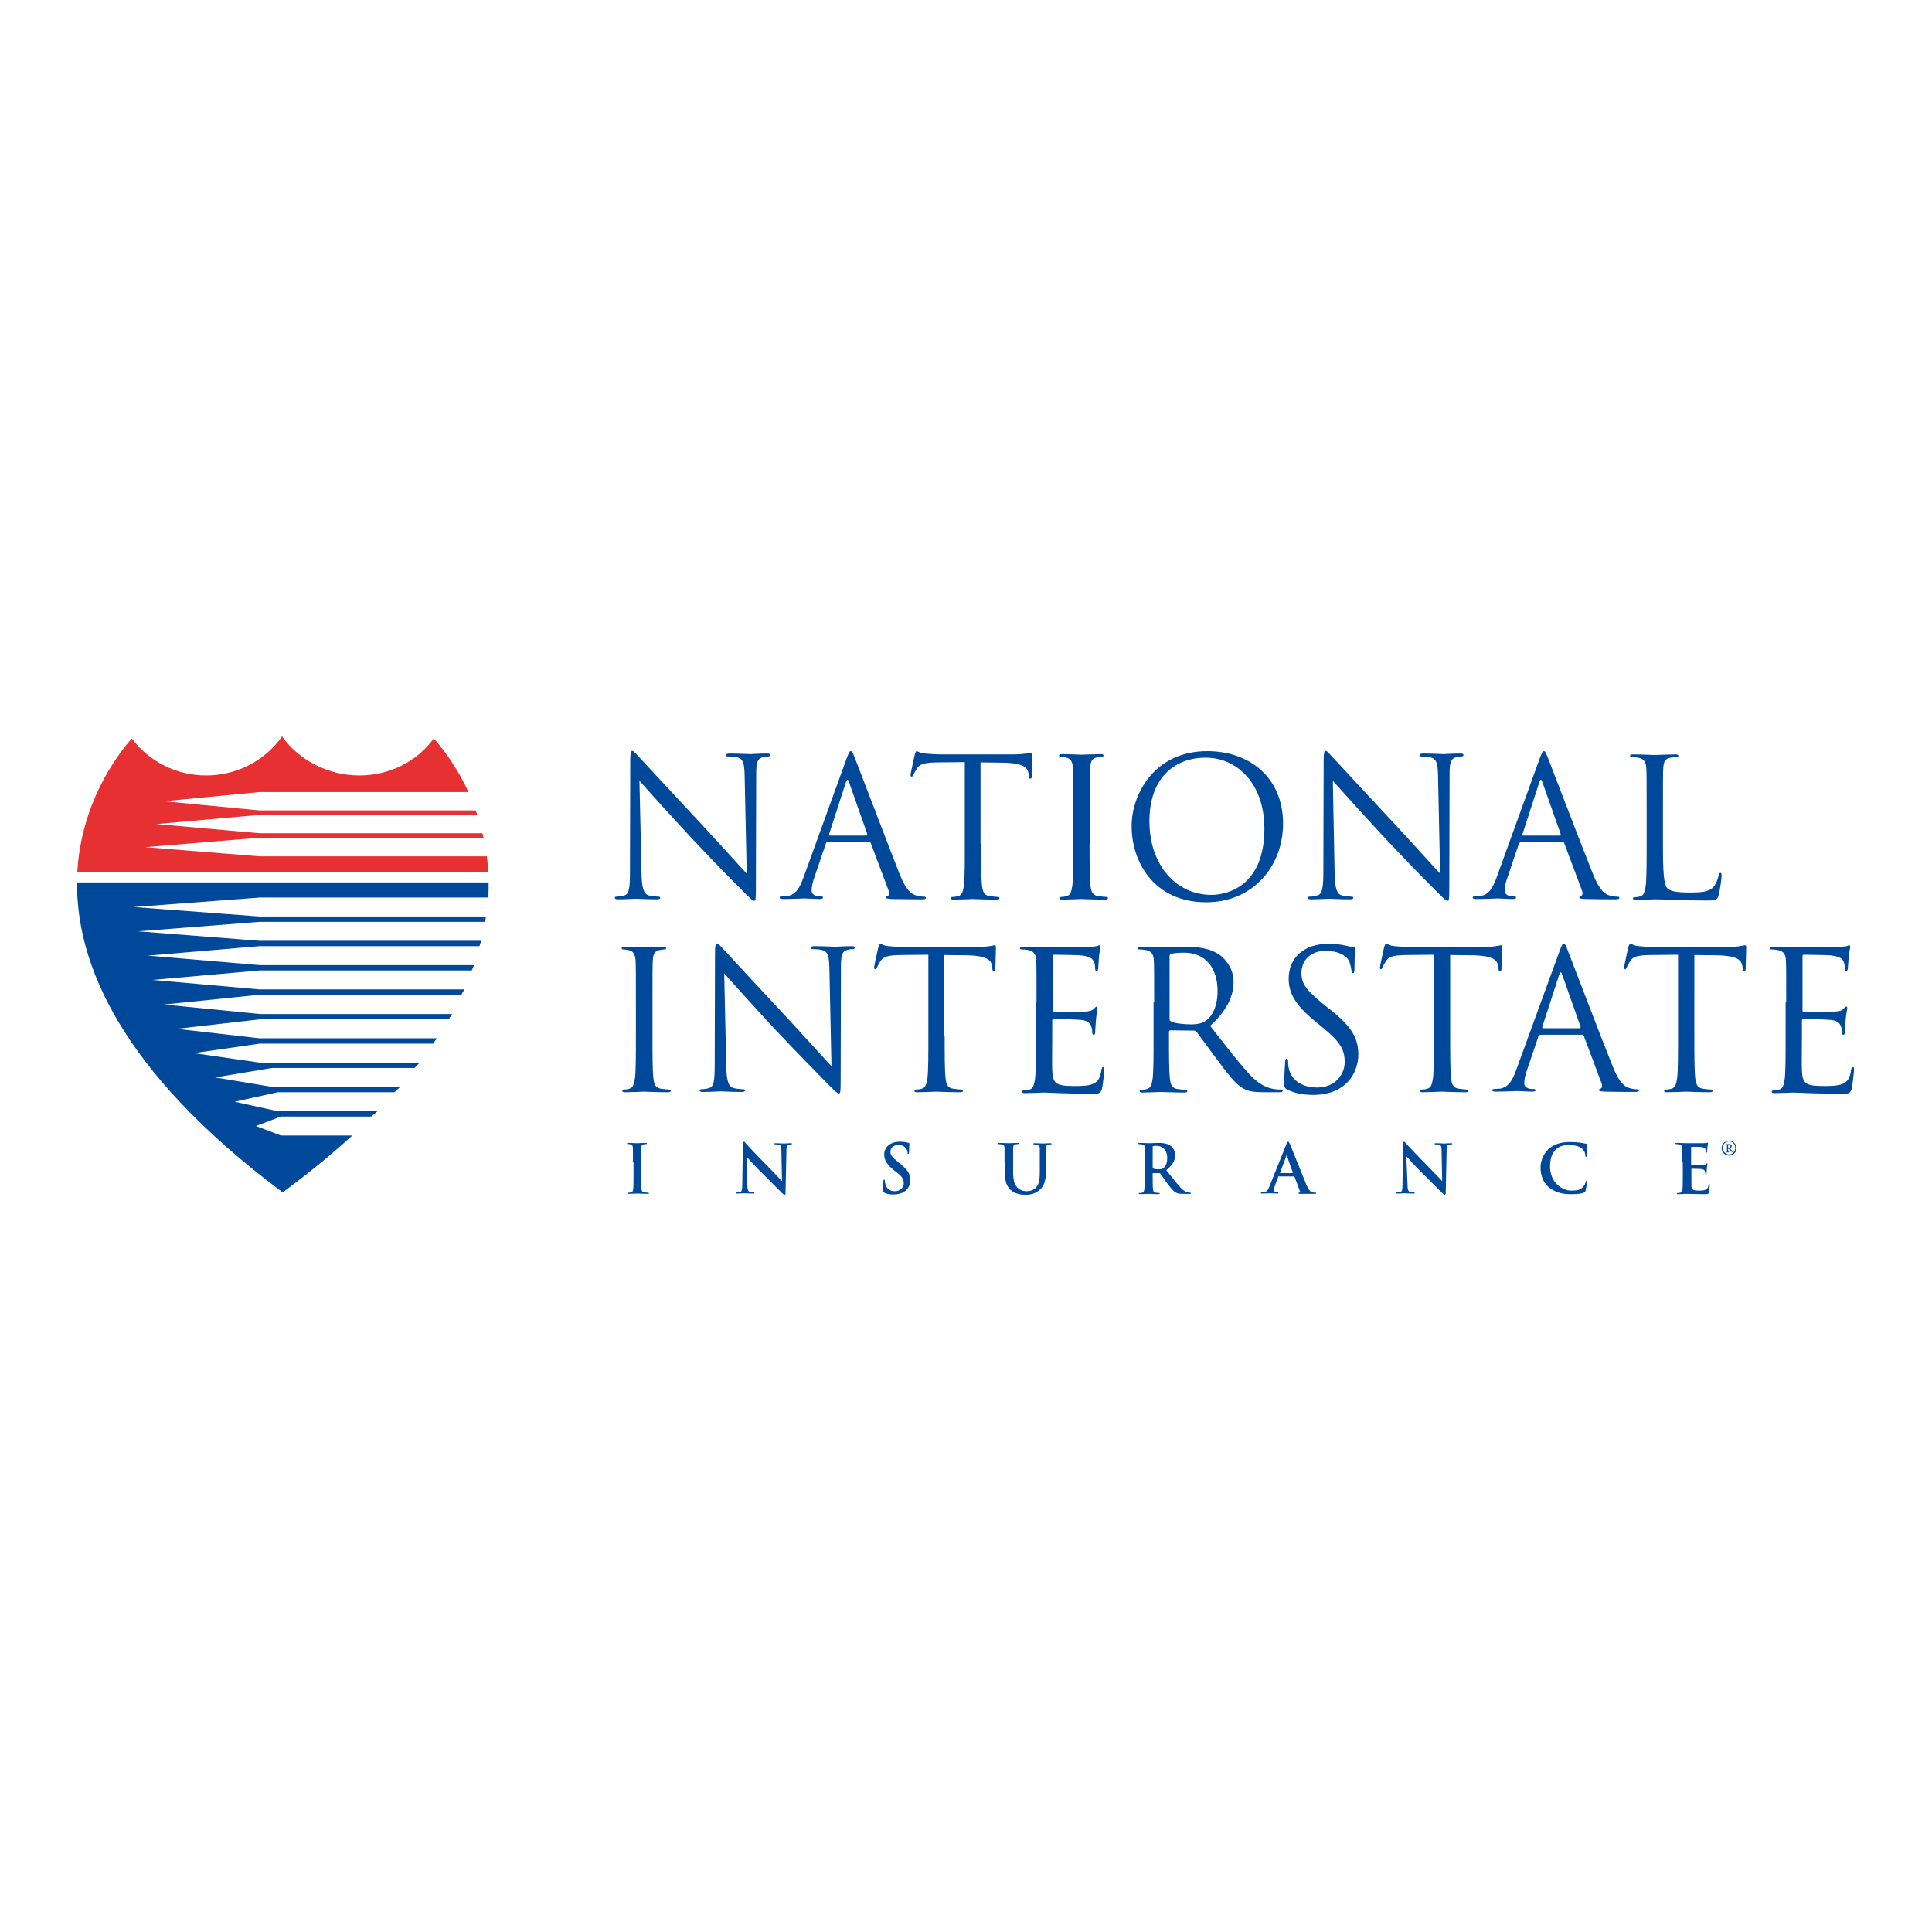 <?xml version="1.0" encoding="utf-8"?>
<!-- Generator: Adobe Illustrator 19.2.1, SVG Export Plug-In . SVG Version: 6.00 Build 0)  -->
<svg version="1.1" id="layer" xmlns="http://www.w3.org/2000/svg" xmlns:xlink="http://www.w3.org/1999/xlink" x="0px" y="0px"
	 viewBox="0 0 652 652" style="enable-background:new 0 0 652 652;" xml:space="preserve">
<style type="text/css">
	.st0{fill:#E73031;}
	.st1{fill:#004899;}
</style>
<g>
	<path class="st0" d="M95.2,248.5c5.5,7.9,15.4,13.2,26.1,13.2c10.4,0,19.6-4.9,25.1-12.5c2.9,3.3,7.7,9.4,11.7,18.1H87.6l-32.3,3.1
		l32.3,3.1h72.9l0.6,1.5H87.6l-34.9,3.1l34.9,3.1h75.2l0.4,1.5H87.6L49,285.9l38.7,3.1h76.6c0.2,1.7,0.4,3.4,0.5,5.2H26.1
		c1.3-22.9,13-38.9,18.4-45c5.5,7.5,14.7,12.5,25.1,12.5C80.3,261.7,89.7,256.4,95.2,248.5"/>
	<path class="st1" d="M164.9,297.9c0,1.7,0,3.2-0.1,5H87.6l-42.5,3.2l42.5,3.2h76.4c-0.1,0.7-0.2,1.1-0.3,1.8H87.6l-41,3.2l41,3.2
		h74.8c-0.2,0.7-0.4,1.1-0.6,1.8H87.6l-37.8,3.2l37.8,3.2H160c-0.3,0.7-0.5,1.1-0.8,1.8H87.6l-36.2,3.2l36.2,3.2h69.1
		c-0.3,0.7-0.7,1.1-1,1.8H87.6L55.3,339l32.4,3.2h64.9c-0.4,0.7-0.8,1.1-1.2,1.8H87.6l-28,3.2l28,3.2h59.9c-0.5,0.7-0.9,1.1-1.4,1.8
		H87.6l-22.2,3.2l22.2,3.2h54c-0.5,0.7-1.1,1.1-1.7,1.8H91.8l-19.2,3.2l19.2,3.2h43.2c-0.6,0.7-1.2,1.1-1.9,1.8H93.7l-14.5,3.2
		l14.5,3.2h33.7c-0.7,0.7-1.4,1.1-2.1,1.8H94.8l-8.4,3.2l8.4,3.2h24.1c-6.9,6.3-14.6,12.6-23.5,19.2c-54.9-41-69.6-77.3-69.4-104.6
		H164.9z"/>
</g>
<g>
	<path class="st1" d="M216.5,294.7c0.1,5.3,0.8,7,2.5,7.5c1.2,0.3,2.7,0.4,3.3,0.4c0.3,0,0.5,0.1,0.5,0.4c0,0.4-0.4,0.5-1.2,0.5
		c-3.7,0-6.3-0.2-6.9-0.2c-0.6,0-3.3,0.2-6.2,0.2c-0.6,0-1-0.1-1-0.5c0-0.3,0.2-0.4,0.5-0.4c0.5,0,1.7-0.1,2.7-0.4
		c1.6-0.5,1.9-2.3,1.9-8.3l0.1-37.3c0-2.5,0.2-3.2,0.7-3.2c0.5,0,1.6,1.4,2.3,2.1c1,1.1,10.7,11.6,20.7,22.3
		c6.4,6.9,13.5,14.8,15.6,17l-0.7-33c-0.1-4.2-0.5-5.7-2.5-6.2c-1.2-0.3-2.7-0.3-3.2-0.3c-0.5,0-0.5-0.2-0.5-0.5
		c0-0.4,0.5-0.5,1.3-0.5c2.9,0,6,0.2,6.8,0.2c0.7,0,2.9-0.2,5.5-0.2c0.7,0,1.2,0.1,1.2,0.5c0,0.3-0.3,0.5-0.7,0.5
		c-0.3,0-0.8,0-1.6,0.2c-2.1,0.5-2.4,1.9-2.4,5.8l-0.1,38.1c0,4.3-0.1,4.6-0.6,4.6c-0.5,0-1.3-0.7-4.7-4.2
		c-0.7-0.6-10.1-10.2-17-17.6c-7.5-8.1-14.9-16.3-17-18.7L216.5,294.7z"/>
	<path class="st1" d="M285.7,256c0.8-2.1,1-2.5,1.4-2.5c0.4,0,0.6,0.3,1.4,2.3c1,2.5,11.2,29.3,15.1,39.2c2.3,5.8,4.2,6.8,5.6,7.2
		c1,0.3,2,0.4,2.6,0.4c0.4,0,0.7,0.1,0.7,0.4c0,0.4-0.6,0.5-1.3,0.5c-1,0-5.7,0-10.2-0.1c-1.2-0.1-2-0.1-2-0.5
		c0-0.3,0.2-0.4,0.5-0.5c0.4-0.1,0.8-0.7,0.4-1.8l-6-16c-0.1-0.3-0.3-0.4-0.6-0.4h-14c-0.3,0-0.5,0.2-0.6,0.5l-3.9,11.5
		c-0.6,1.6-0.9,3.2-0.9,4.4c0,1.3,1.4,1.9,2.5,1.9h0.7c0.5,0,0.6,0.1,0.6,0.4c0,0.4-0.4,0.5-1,0.5c-1.6,0-4.4-0.2-5.1-0.2
		c-0.7,0-4.3,0.2-7.3,0.2c-0.8,0-1.2-0.1-1.2-0.5c0-0.3,0.3-0.4,0.6-0.4c0.5,0,1.4-0.1,1.9-0.1c3-0.4,4.3-2.9,5.5-6.1L285.7,256z
		 M292.4,282c0.3,0,0.3-0.2,0.3-0.5l-6.2-17.6c-0.3-1-0.7-1-1,0l-5.7,17.6c-0.1,0.3,0,0.5,0.2,0.5H292.4z"/>
	<path class="st1" d="M331.1,284.7c0,6.2,0,11.4,0.3,14.1c0.2,1.9,0.6,3.3,2.5,3.6c0.9,0.1,2.3,0.3,2.9,0.3c0.4,0,0.5,0.2,0.5,0.4
		c0,0.3-0.3,0.5-1,0.5c-3.6,0-7.7-0.2-8-0.2c-0.3,0-4.4,0.2-6.4,0.2c-0.7,0-1-0.1-1-0.5c0-0.2,0.1-0.4,0.5-0.4c0.6,0,1.4-0.1,2-0.3
		c1.3-0.3,1.6-1.7,1.9-3.6c0.3-2.7,0.3-7.9,0.3-14.1v-27.5l-9.6,0.1c-4,0.1-5.6,0.5-6.6,2.1c-0.7,1.1-0.9,1.6-1.1,2
		c-0.2,0.5-0.4,0.7-0.7,0.7c-0.2,0-0.3-0.2-0.3-0.6c0-0.7,1.3-6.2,1.4-6.8c0.1-0.4,0.4-1.2,0.6-1.2c0.5,0,1.1,0.7,2.9,0.8
		c1.9,0.2,4.4,0.3,5.1,0.3h24.4c4.2,0,5.9-0.6,6.4-0.6c0.3,0,0.3,0.4,0.3,0.8c0,2-0.2,6.4-0.2,7.2c0,0.6-0.2,0.8-0.5,0.8
		c-0.3,0-0.5-0.2-0.5-1.1l-0.1-0.7c-0.3-2-1.8-3.4-8-3.6l-8.2-0.1V284.7z"/>
	<path class="st1" d="M367.7,284.7c0,6.2,0,11.4,0.3,14.1c0.2,1.9,0.6,3.3,2.5,3.6c0.9,0.1,2.3,0.3,2.9,0.3c0.4,0,0.5,0.2,0.5,0.4
		c0,0.3-0.3,0.5-1,0.5c-3.6,0-7.7-0.2-8-0.2c-0.3,0-4.4,0.2-6.4,0.2c-0.7,0-1-0.1-1-0.5c0-0.2,0.1-0.4,0.5-0.4c0.6,0,1.4-0.1,2-0.3
		c1.3-0.3,1.6-1.7,1.9-3.6c0.3-2.7,0.3-7.9,0.3-14.1v-11.4c0-10.1,0-12-0.1-14c-0.1-2.2-0.8-3.3-2.2-3.6c-0.7-0.2-1.6-0.3-2-0.3
		c-0.3,0-0.5-0.1-0.5-0.4c0-0.4,0.3-0.5,1-0.5c2.1,0,6.2,0.2,6.6,0.2c0.3,0,4.4-0.2,6.4-0.2c0.7,0,1,0.1,1,0.5
		c0,0.3-0.3,0.4-0.5,0.4c-0.5,0-0.8,0.1-1.6,0.2c-1.8,0.3-2.3,1.4-2.4,3.7c-0.1,2.1-0.1,3.9-0.1,14V284.7z"/>
	<path class="st1" d="M407.4,253.5c14.6,0,25.6,9.2,25.6,24.4c0,14.6-10.3,26.6-25.9,26.6c-17.8,0-25.2-13.8-25.2-25.6
		C381.8,268.3,389.4,253.5,407.4,253.5 M408.8,302c5.9,0,17.9-3.4,17.9-22.3c0-15.6-9.5-24-19.8-24c-10.9,0-19,7.2-19,21.4
		C387.9,292.2,397.1,302,408.8,302"/>
	<path class="st1" d="M450.4,294.7c0.1,5.3,0.8,7,2.5,7.5c1.2,0.3,2.7,0.4,3.3,0.4c0.3,0,0.5,0.1,0.5,0.4c0,0.4-0.4,0.5-1.2,0.5
		c-3.7,0-6.3-0.2-6.9-0.2s-3.3,0.2-6.2,0.2c-0.6,0-1-0.1-1-0.5c0-0.3,0.2-0.4,0.5-0.4c0.5,0,1.7-0.1,2.7-0.4c1.6-0.5,2-2.3,2-8.3
		l0.1-37.3c0-2.5,0.2-3.2,0.7-3.2c0.5,0,1.6,1.4,2.3,2.1c1,1.1,10.7,11.6,20.7,22.3c6.4,6.9,13.5,14.8,15.6,17l-0.7-33
		c-0.1-4.2-0.5-5.7-2.5-6.2c-1.2-0.3-2.7-0.3-3.2-0.3c-0.5,0-0.5-0.2-0.5-0.5c0-0.4,0.5-0.5,1.3-0.5c2.9,0,6,0.2,6.8,0.2
		c0.7,0,2.9-0.2,5.5-0.2c0.7,0,1.2,0.1,1.2,0.5c0,0.3-0.3,0.5-0.7,0.5c-0.3,0-0.8,0-1.6,0.2c-2.1,0.5-2.4,1.9-2.4,5.8l-0.1,38.1
		c0,4.3-0.1,4.6-0.6,4.6c-0.5,0-1.3-0.7-4.7-4.2c-0.7-0.6-10.1-10.2-17-17.6c-7.5-8.1-14.9-16.3-17-18.7L450.4,294.7z"/>
	<path class="st1" d="M519.6,256c0.8-2.1,1-2.5,1.4-2.5c0.4,0,0.6,0.3,1.4,2.3c1,2.5,11.2,29.3,15.2,39.2c2.3,5.8,4.2,6.8,5.6,7.2
		c1,0.3,2,0.4,2.6,0.4c0.4,0,0.7,0.1,0.7,0.4c0,0.4-0.6,0.5-1.3,0.5c-1,0-5.7,0-10.2-0.1c-1.2-0.1-2-0.1-2-0.5
		c0-0.3,0.2-0.4,0.5-0.5c0.4-0.1,0.8-0.7,0.4-1.8l-6-16c-0.1-0.3-0.3-0.4-0.6-0.4h-14c-0.3,0-0.5,0.2-0.7,0.5l-3.9,11.5
		c-0.6,1.6-0.9,3.2-0.9,4.4c0,1.3,1.4,1.9,2.5,1.9h0.7c0.5,0,0.6,0.1,0.6,0.4c0,0.4-0.4,0.5-1,0.5c-1.6,0-4.4-0.2-5.1-0.2
		c-0.7,0-4.3,0.2-7.3,0.2c-0.8,0-1.2-0.1-1.2-0.5c0-0.3,0.3-0.4,0.6-0.4c0.5,0,1.4-0.1,1.9-0.1c3-0.4,4.3-2.9,5.5-6.1L519.6,256z
		 M526.4,282c0.3,0,0.3-0.2,0.3-0.5l-6.2-17.6c-0.3-1-0.7-1-1,0l-5.7,17.6c-0.1,0.3,0,0.5,0.2,0.5H526.4z"/>
	<path class="st1" d="M561.2,284.8c0,9.6,0.3,13.7,1.4,14.9c1,1,2.7,1.5,7.8,1.5c3.4,0,6.3-0.1,7.9-1.9c0.8-1,1.5-2.7,1.7-3.9
		c0.1-0.5,0.2-0.8,0.6-0.8c0.3,0,0.4,0.3,0.4,1c0,0.7-0.5,4.6-1,6.5c-0.5,1.5-0.6,1.8-4.1,1.8c-9.4,0-13.7-0.4-17.4-0.4
		c-0.6,0-4.4,0.2-6.4,0.2c-0.7,0-1-0.1-1-0.5c0-0.2,0.1-0.4,0.5-0.4c0.6,0,1.4-0.1,1.9-0.3c1.3-0.3,1.6-1.7,1.9-3.6
		c0.3-2.7,0.3-7.9,0.3-14.1v-11.4c0-10.1,0-12-0.1-14c-0.1-2.2-0.7-3.3-2.8-3.7c-0.5-0.1-1.6-0.2-2.2-0.2c-0.3,0-0.5-0.1-0.5-0.4
		c0-0.4,0.3-0.5,1-0.5c2.9,0,7,0.2,7.3,0.2c0.3,0,5.1-0.2,7-0.2c0.7,0,1,0.1,1,0.5c0,0.3-0.3,0.4-0.5,0.4c-0.5,0-1.4,0.1-2.1,0.2
		c-1.9,0.3-2.4,1.4-2.5,3.7c-0.1,2.1-0.1,3.9-0.1,14V284.8z"/>
	<path class="st1" d="M220.2,349.7c0,6.2,0,11.4,0.3,14.1c0.2,1.9,0.6,3.3,2.5,3.6c0.9,0.1,2.3,0.3,2.9,0.3c0.4,0,0.5,0.2,0.5,0.4
		c0,0.3-0.3,0.5-1,0.5c-3.6,0-7.7-0.2-8-0.2c-0.3,0-4.4,0.2-6.4,0.2c-0.7,0-1-0.1-1-0.5c0-0.2,0.1-0.4,0.5-0.4
		c0.6,0,1.4-0.1,1.9-0.3c1.3-0.3,1.6-1.7,1.9-3.6c0.3-2.7,0.3-7.9,0.3-14.1v-11.4c0-10.1,0-12-0.1-14c-0.1-2.2-0.8-3.3-2.2-3.6
		c-0.7-0.2-1.6-0.3-2-0.3c-0.3,0-0.5-0.1-0.5-0.4c0-0.4,0.3-0.5,1-0.5c2.1,0,6.2,0.2,6.6,0.2c0.3,0,4.4-0.2,6.4-0.2
		c0.7,0,1,0.1,1,0.5c0,0.3-0.3,0.4-0.5,0.4c-0.5,0-0.8,0.1-1.6,0.2c-1.8,0.3-2.3,1.4-2.4,3.7c-0.1,2.1-0.1,3.9-0.1,14V349.7z"/>
	<path class="st1" d="M245.1,359.7c0.1,5.3,0.8,7,2.5,7.5c1.2,0.3,2.7,0.4,3.3,0.4c0.3,0,0.5,0.1,0.5,0.4c0,0.4-0.4,0.5-1.2,0.5
		c-3.7,0-6.3-0.2-6.9-0.2c-0.6,0-3.3,0.2-6.2,0.2c-0.6,0-1-0.1-1-0.5c0-0.3,0.2-0.4,0.5-0.4c0.5,0,1.7-0.1,2.7-0.4
		c1.6-0.5,1.9-2.3,1.9-8.3l0.1-37.3c0-2.5,0.2-3.2,0.7-3.2c0.5,0,1.6,1.4,2.3,2.1c1,1.1,10.7,11.6,20.7,22.3
		c6.4,6.9,13.5,14.8,15.6,17l-0.7-33c-0.1-4.2-0.5-5.7-2.5-6.2c-1.2-0.3-2.7-0.3-3.2-0.3c-0.5,0-0.5-0.2-0.5-0.5
		c0-0.4,0.5-0.5,1.3-0.5c2.9,0,6.1,0.2,6.8,0.2c0.7,0,2.9-0.2,5.5-0.2c0.7,0,1.2,0.1,1.2,0.5c0,0.3-0.3,0.5-0.7,0.5
		c-0.3,0-0.8,0-1.6,0.2c-2.1,0.5-2.4,1.9-2.4,5.8l-0.1,38.1c0,4.3-0.1,4.6-0.6,4.6c-0.5,0-1.3-0.7-4.7-4.2
		c-0.7-0.7-10.1-10.2-17-17.6c-7.5-8.1-14.9-16.3-17-18.7L245.1,359.7z"/>
	<path class="st1" d="M318.8,349.7c0,6.2,0,11.4,0.3,14.1c0.2,1.9,0.6,3.3,2.5,3.6c0.9,0.1,2.3,0.3,2.9,0.3c0.4,0,0.5,0.2,0.5,0.4
		c0,0.3-0.3,0.5-1,0.5c-3.6,0-7.7-0.2-8-0.2c-0.3,0-4.4,0.2-6.4,0.2c-0.7,0-1-0.1-1-0.5c0-0.2,0.1-0.4,0.5-0.4c0.6,0,1.4-0.1,2-0.3
		c1.3-0.3,1.6-1.7,1.9-3.6c0.3-2.7,0.3-7.9,0.3-14.1v-27.5l-9.6,0.1c-4,0.1-5.6,0.5-6.6,2.1c-0.7,1.1-0.9,1.6-1.1,2
		c-0.2,0.5-0.4,0.7-0.7,0.7c-0.2,0-0.3-0.2-0.3-0.6c0-0.7,1.3-6.2,1.4-6.8c0.1-0.4,0.4-1.2,0.6-1.2c0.5,0,1.1,0.7,2.9,0.8
		c1.9,0.2,4.4,0.3,5.1,0.3h24.4c4.2,0,5.9-0.6,6.4-0.6c0.3,0,0.3,0.4,0.3,0.8c0,2-0.2,6.4-0.2,7.2c0,0.6-0.2,0.8-0.5,0.8
		c-0.3,0-0.5-0.2-0.5-1.1l-0.1-0.7c-0.3-2-1.8-3.4-8-3.6l-8.2-0.1V349.7z"/>
	<path class="st1" d="M349.8,338.3c0-10.1,0-12-0.1-14c-0.1-2.2-0.6-3.2-2.8-3.7c-0.5-0.1-1.6-0.2-2.2-0.2c-0.3,0-0.5-0.1-0.5-0.4
		c0-0.4,0.3-0.5,1-0.5c2.9,0,7,0.2,7.3,0.2c0.5,0,13.4,0,14.9-0.1c1.2-0.1,2.3-0.2,2.8-0.3c0.3-0.1,0.6-0.3,0.9-0.3
		c0.2,0,0.3,0.3,0.3,0.6c0,0.5-0.3,1.2-0.5,3.1c-0.1,0.7-0.2,3.5-0.3,4.3c-0.1,0.3-0.2,0.7-0.5,0.7c-0.4,0-0.5-0.3-0.5-0.8
		c0-0.5-0.1-1.6-0.4-2.3c-0.5-1-1.1-1.8-4.6-2.2c-1.1-0.1-8.2-0.2-8.9-0.2c-0.3,0-0.4,0.2-0.4,0.7v17.9c0,0.5,0.1,0.7,0.4,0.7
		c0.8,0,8.8,0,10.3-0.1c1.6-0.1,2.5-0.3,3.1-0.9c0.5-0.5,0.7-0.8,1-0.8c0.2,0,0.3,0.1,0.3,0.5c0,0.4-0.3,1.5-0.5,3.6
		c-0.1,1.3-0.3,3.7-0.3,4.2c0,0.5,0,1.2-0.5,1.2c-0.3,0-0.5-0.3-0.5-0.6c0-0.7,0-1.3-0.3-2.1c-0.3-0.9-0.8-2-3.4-2.3
		c-1.8-0.2-8.2-0.3-9.3-0.3c-0.3,0-0.5,0.2-0.5,0.5v5.7c0,2.2-0.1,9.8,0,11.1c0.2,4.5,1.2,5.3,7.5,5.3c1.7,0,4.6,0,6.2-0.7
		c1.7-0.7,2.5-2,2.9-4.7c0.1-0.7,0.3-1,0.6-1c0.4,0,0.4,0.5,0.4,1c0,0.5-0.5,4.9-0.8,6.3c-0.5,1.7-1,1.7-3.5,1.7
		c-9.8,0-14.2-0.4-16.1-0.4c-0.3,0-4.4,0.2-6.4,0.2c-0.7,0-1-0.1-1-0.5c0-0.2,0.1-0.4,0.5-0.4c0.6,0,1.4-0.1,2-0.3
		c1.3-0.3,1.6-1.7,1.9-3.6c0.3-2.7,0.3-7.9,0.3-14.1V338.3z"/>
	<path class="st1" d="M389.5,338.3c0-10.1,0-12-0.1-14c-0.1-2.2-0.7-3.3-2.8-3.7c-0.5-0.1-1.6-0.2-2.2-0.2c-0.3,0-0.5-0.1-0.5-0.4
		c0-0.4,0.3-0.5,1-0.5c2.9,0,7,0.2,7.3,0.2c0.7,0,5.7-0.2,7.7-0.2c4.1,0,8.5,0.4,11.9,2.9c1.6,1.2,4.5,4.4,4.5,8.8
		c0,4.8-2,9.6-7.9,15c5.3,6.8,9.8,12.6,13.5,16.6c3.5,3.7,6.3,4.4,7.9,4.7c1.2,0.2,2.2,0.2,2.5,0.2c0.3,0,0.6,0.2,0.6,0.4
		c0,0.4-0.4,0.5-1.6,0.5h-4.6c-3.6,0-5.3-0.3-7-1.2c-2.8-1.5-5.1-4.7-8.8-9.6c-2.7-3.6-5.8-7.9-7.1-9.6c-0.3-0.3-0.5-0.4-0.8-0.4
		l-8-0.1c-0.3,0-0.5,0.2-0.5,0.5v1.6c0,6.2,0,11.4,0.3,14.1c0.2,1.9,0.6,3.3,2.5,3.6c0.9,0.1,2.3,0.3,2.9,0.3c0.4,0,0.5,0.2,0.5,0.4
		c0,0.3-0.3,0.5-1,0.5c-3.6,0-7.7-0.2-8-0.2c-0.1,0-4.2,0.2-6.1,0.2c-0.7,0-1-0.1-1-0.5c0-0.2,0.1-0.4,0.5-0.4c0.6,0,1.4-0.1,2-0.3
		c1.3-0.3,1.6-1.7,1.9-3.6c0.3-2.7,0.3-7.9,0.3-14.1V338.3z M394.7,343.9c0,0.3,0.1,0.6,0.5,0.8c1,0.6,4,1,6.8,1
		c1.6,0,3.4-0.2,4.9-1.2c2.3-1.6,4-5.1,4-10c0-8.1-4.3-13-11.3-13c-2,0-3.7,0.2-4.4,0.4c-0.3,0.1-0.5,0.4-0.5,0.8V343.9z"/>
	<path class="st1" d="M434.4,367.7c-0.9-0.5-1-0.7-1-2.5c0-3.3,0.3-5.9,0.3-6.9c0.1-0.7,0.2-1,0.5-1c0.4,0,0.5,0.2,0.5,0.7
		c0,0.6,0,1.5,0.2,2.4c1,4.8,5.3,6.6,9.6,6.6c6.2,0,9.3-4.5,9.3-8.6c0-4.5-1.9-7.1-7.5-11.7l-2.9-2.4c-6.9-5.7-8.5-9.7-8.5-14.1
		c0-7,5.2-11.7,13.5-11.7c2.5,0,4.4,0.3,6,0.7c1.2,0.3,1.8,0.3,2.3,0.3c0.5,0,0.7,0.1,0.7,0.5c0,0.3-0.3,2.5-0.3,6.9
		c0,1-0.1,1.5-0.5,1.5c-0.4,0-0.5-0.3-0.5-0.8c-0.1-0.8-0.5-2.5-0.8-3.3c-0.4-0.7-2.1-3.4-8.1-3.4c-4.5,0-8,2.8-8,7.5
		c0,3.7,1.8,5.9,7.9,10.9l1.8,1.4c7.7,6,9.5,10.1,9.5,15.3c0,2.7-1,7.6-5.5,10.8c-2.8,2-6.3,2.7-9.8,2.7
		C440,369.5,437,369,434.4,367.7"/>
	<path class="st1" d="M489.4,349.7c0,6.2,0,11.4,0.3,14.1c0.2,1.9,0.6,3.3,2.5,3.6c0.9,0.1,2.3,0.3,2.9,0.3c0.4,0,0.5,0.2,0.5,0.4
		c0,0.3-0.3,0.5-1,0.5c-3.6,0-7.7-0.2-8-0.2c-0.3,0-4.4,0.2-6.4,0.2c-0.7,0-1-0.1-1-0.5c0-0.2,0.1-0.4,0.5-0.4c0.6,0,1.4-0.1,2-0.3
		c1.3-0.3,1.6-1.7,1.9-3.6c0.3-2.7,0.3-7.9,0.3-14.1v-27.5l-9.6,0.1c-4,0.1-5.6,0.5-6.6,2.1c-0.7,1.1-0.9,1.6-1.1,2
		c-0.2,0.5-0.4,0.7-0.6,0.7c-0.2,0-0.3-0.2-0.3-0.6c0-0.7,1.3-6.2,1.4-6.8c0.1-0.4,0.4-1.2,0.7-1.2c0.5,0,1.1,0.7,2.9,0.8
		c1.9,0.2,4.4,0.3,5.1,0.3h24.4c4.2,0,5.9-0.6,6.4-0.6c0.3,0,0.3,0.4,0.3,0.8c0,2-0.2,6.4-0.2,7.2c0,0.6-0.2,0.8-0.5,0.8
		c-0.3,0-0.5-0.2-0.5-1.1l-0.1-0.7c-0.3-2-1.8-3.4-8-3.6l-8.2-0.1V349.7z"/>
	<path class="st1" d="M526.3,321c0.8-2.1,1-2.5,1.4-2.5c0.4,0,0.7,0.3,1.4,2.3c1,2.5,11.2,29.3,15.2,39.2c2.3,5.8,4.2,6.8,5.6,7.2
		c1,0.3,2,0.4,2.6,0.4c0.4,0,0.6,0.1,0.6,0.4c0,0.4-0.6,0.5-1.3,0.5c-1,0-5.7,0-10.2-0.1c-1.2-0.1-2-0.1-2-0.5
		c0-0.3,0.2-0.4,0.5-0.5c0.4-0.1,0.8-0.7,0.4-1.8l-6-16c-0.1-0.3-0.3-0.4-0.6-0.4h-14c-0.3,0-0.5,0.2-0.7,0.5l-3.9,11.5
		c-0.6,1.6-0.9,3.2-0.9,4.4c0,1.3,1.4,1.9,2.5,1.9h0.6c0.5,0,0.7,0.1,0.7,0.4c0,0.4-0.4,0.5-1,0.5c-1.6,0-4.4-0.2-5.1-0.2
		c-0.7,0-4.3,0.2-7.3,0.2c-0.8,0-1.2-0.1-1.2-0.5c0-0.3,0.3-0.4,0.6-0.4c0.5,0,1.4-0.1,1.9-0.1c3-0.4,4.3-2.9,5.5-6.1L526.3,321z
		 M533.1,347c0.3,0,0.3-0.2,0.3-0.5l-6.2-17.6c-0.3-1-0.7-1-1,0l-5.7,17.6c-0.1,0.3,0,0.5,0.2,0.5H533.1z"/>
	<path class="st1" d="M571.8,349.7c0,6.2,0,11.4,0.3,14.1c0.2,1.9,0.6,3.3,2.5,3.6c0.9,0.1,2.3,0.3,2.9,0.3c0.4,0,0.5,0.2,0.5,0.4
		c0,0.3-0.3,0.5-1,0.5c-3.6,0-7.7-0.2-8-0.2c-0.3,0-4.4,0.2-6.4,0.2c-0.7,0-1-0.1-1-0.5c0-0.2,0.1-0.4,0.5-0.4c0.6,0,1.4-0.1,2-0.3
		c1.3-0.3,1.6-1.7,1.9-3.6c0.3-2.7,0.3-7.9,0.3-14.1v-27.5l-9.6,0.1c-4,0.1-5.6,0.5-6.6,2.1c-0.7,1.1-0.9,1.6-1.1,2
		c-0.2,0.5-0.4,0.7-0.6,0.7c-0.2,0-0.3-0.2-0.3-0.6c0-0.7,1.3-6.2,1.4-6.8c0.1-0.4,0.4-1.2,0.7-1.2c0.5,0,1.1,0.7,2.9,0.8
		c1.9,0.2,4.4,0.3,5.1,0.3h24.4c4.2,0,5.9-0.6,6.4-0.6c0.3,0,0.3,0.4,0.3,0.8c0,2-0.2,6.4-0.2,7.2c0,0.6-0.2,0.8-0.5,0.8
		c-0.3,0-0.5-0.2-0.5-1.1l-0.1-0.7c-0.3-2-1.8-3.4-8-3.6l-8.2-0.1V349.7z"/>
	<path class="st1" d="M602.8,338.3c0-10.1,0-12-0.1-14c-0.1-2.2-0.6-3.2-2.8-3.7c-0.5-0.1-1.6-0.2-2.2-0.2c-0.3,0-0.5-0.1-0.5-0.4
		c0-0.4,0.3-0.5,1-0.5c2.9,0,7,0.2,7.3,0.2c0.5,0,13.4,0,14.9-0.1c1.2-0.1,2.3-0.2,2.8-0.3c0.3-0.1,0.6-0.3,0.9-0.3
		c0.2,0,0.3,0.3,0.3,0.6c0,0.5-0.3,1.2-0.5,3.1c-0.1,0.7-0.2,3.5-0.3,4.3c-0.1,0.3-0.2,0.7-0.5,0.7c-0.4,0-0.5-0.3-0.5-0.8
		c0-0.5-0.1-1.6-0.4-2.3c-0.4-1-1.1-1.8-4.6-2.2c-1.1-0.1-8.2-0.2-8.9-0.2c-0.3,0-0.4,0.2-0.4,0.7v17.9c0,0.5,0.1,0.7,0.4,0.7
		c0.8,0,8.8,0,10.3-0.1c1.6-0.1,2.5-0.3,3.1-0.9c0.5-0.5,0.7-0.8,1-0.8c0.2,0,0.3,0.1,0.3,0.5c0,0.4-0.3,1.5-0.5,3.6
		c-0.1,1.3-0.3,3.7-0.3,4.2c0,0.5,0,1.2-0.5,1.2c-0.3,0-0.5-0.3-0.5-0.6c0-0.7,0-1.3-0.3-2.1c-0.3-0.9-0.8-2-3.4-2.3
		c-1.8-0.2-8.2-0.3-9.3-0.3c-0.3,0-0.5,0.2-0.5,0.5v5.7c0,2.2-0.1,9.8,0,11.1c0.2,4.5,1.2,5.3,7.5,5.3c1.7,0,4.5,0,6.2-0.7
		c1.7-0.7,2.5-2,2.9-4.7c0.1-0.7,0.3-1,0.6-1c0.4,0,0.4,0.5,0.4,1c0,0.5-0.5,4.9-0.8,6.3c-0.5,1.7-1,1.7-3.5,1.7
		c-9.8,0-14.2-0.4-16.1-0.4c-0.3,0-4.4,0.2-6.4,0.2c-0.7,0-1-0.1-1-0.5c0-0.2,0.1-0.4,0.5-0.4c0.6,0,1.4-0.1,2-0.3
		c1.3-0.3,1.6-1.7,1.9-3.6c0.3-2.7,0.3-7.9,0.3-14.1V338.3z"/>
	<path class="st1" d="M213.6,392.3c0-3.4,0-4.1,0-4.8c0-0.8-0.3-1.2-0.8-1.3c-0.2-0.1-0.5-0.1-0.8-0.1c-0.2,0-0.4,0-0.4-0.2
		c0-0.1,0.2-0.2,0.5-0.2c0.9,0,2.3,0.1,2.9,0.1c0.6,0,1.9-0.1,2.8-0.1c0.3,0,0.5,0,0.5,0.2c0,0.2-0.1,0.2-0.4,0.2
		c-0.2,0-0.4,0-0.7,0.1c-0.6,0.1-0.8,0.5-0.8,1.3c0,0.7,0,1.4,0,4.8v4c0,2.2,0,4,0.1,5c0.1,0.6,0.2,1,0.9,1.1c0.3,0,0.8,0.1,1.2,0.1
		c0.3,0,0.4,0.1,0.4,0.2c0,0.2-0.2,0.2-0.4,0.2c-1.5,0-2.9-0.1-3.5-0.1c-0.5,0-1.9,0.1-2.9,0.1c-0.3,0-0.4-0.1-0.4-0.2
		c0-0.1,0.1-0.2,0.4-0.2c0.3,0,0.6,0,0.8-0.1c0.5-0.1,0.6-0.5,0.7-1.1c0.1-1,0.1-2.7,0.1-4.9V392.3z"/>
	<path class="st1" d="M252.2,399.7c0,1.8,0.3,2.4,0.8,2.5c0.4,0.1,0.8,0.2,1.2,0.2c0.3,0,0.4,0,0.4,0.2c0,0.2-0.2,0.2-0.5,0.2
		c-1.5,0-2.4-0.1-2.8-0.1c-0.2,0-1.3,0.1-2.4,0.1c-0.3,0-0.5,0-0.5-0.2c0-0.1,0.1-0.2,0.4-0.2c0.3,0,0.7,0,1-0.1
		c0.6-0.2,0.7-0.8,0.7-2.8l0.2-13.4c0-0.5,0.1-0.8,0.3-0.8c0.3,0,0.5,0.3,0.8,0.7c0.3,0.3,3.7,4,7,7.3c1.5,1.5,4.6,4.8,5,5.2h0.1
		l-0.2-10.2c0-1.4-0.2-1.8-0.8-2c-0.3-0.1-0.9-0.1-1.2-0.1c-0.3,0-0.4-0.1-0.4-0.2c0-0.2,0.2-0.2,0.6-0.2c1.2,0,2.3,0.1,2.7,0.1
		c0.2,0,1.1-0.1,2.2-0.1c0.3,0,0.5,0,0.5,0.2c0,0.1-0.1,0.2-0.4,0.2c-0.2,0-0.4,0-0.7,0.1c-0.6,0.2-0.8,0.7-0.8,1.9l-0.3,14.3
		c0,0.5-0.1,0.7-0.3,0.7c-0.3,0-0.5-0.3-0.8-0.5c-1.4-1.4-4.3-4.3-6.7-6.7c-2.5-2.4-5-5.3-5.4-5.7H252L252.2,399.7z"/>
</g>
<g>
	<path class="st1" d="M298.4,402.5c-0.4-0.2-0.4-0.3-0.4-0.8c0-1.2,0.1-2.6,0.1-3c0-0.3,0.1-0.6,0.3-0.6c0.2,0,0.2,0.2,0.2,0.4
		c0,0.3,0.1,0.8,0.2,1.2c0.5,1.7,1.8,2.3,3.2,2.3c2,0,3-1.4,3-2.6c0-1.1-0.3-2.2-2.2-3.6l-1-0.8c-2.5-2-3.4-3.5-3.4-5.4
		c0-2.5,2.1-4.3,5.2-4.3c1.5,0,2.4,0.2,3,0.4c0.2,0,0.3,0.1,0.3,0.3c0,0.3-0.1,1-0.1,2.7c0,0.5-0.1,0.7-0.3,0.7
		c-0.2,0-0.2-0.1-0.2-0.4c0-0.2-0.1-0.9-0.6-1.5c-0.3-0.4-1-1.1-2.5-1.1c-1.7,0-2.7,1-2.7,2.3c0,1,0.5,1.8,2.4,3.3l0.6,0.5
		c2.7,2.1,3.7,3.6,3.7,5.8c0,1.3-0.5,2.9-2.1,3.9c-1.1,0.7-2.4,0.9-3.6,0.9C300.3,403.1,299.3,403,298.4,402.5"/>
	<path class="st1" d="M339,392.3c0-3.4,0-4.1,0-4.8c0-0.8-0.2-1.1-1-1.3c-0.2,0-0.6-0.1-0.9-0.1c-0.3,0-0.4,0-0.4-0.2
		c0-0.2,0.2-0.2,0.5-0.2c1.2,0,2.6,0.1,3.3,0.1c0.5,0,2-0.1,2.8-0.1c0.3,0,0.5,0,0.5,0.2c0,0.2-0.1,0.2-0.4,0.2
		c-0.2,0-0.4,0-0.7,0.1c-0.6,0.1-0.8,0.5-0.8,1.3c0,0.7,0,1.4,0,4.8v3.2c0,3.3,0.7,4.7,1.8,5.6c1,0.8,2.1,0.9,2.8,0.9
		c1,0,2.2-0.3,3.1-1.2c1.2-1.2,1.3-3.3,1.3-5.6v-2.8c0-3.4,0-4.1,0-4.8c0-0.8-0.2-1.1-1-1.3c-0.2,0-0.6-0.1-0.8-0.1
		c-0.2,0-0.4,0-0.4-0.2c0-0.2,0.2-0.2,0.5-0.2c1.2,0,2.6,0.1,2.6,0.1c0.3,0,1.7-0.1,2.6-0.1c0.3,0,0.5,0,0.5,0.2
		c0,0.2-0.1,0.2-0.4,0.2c-0.3,0-0.4,0-0.7,0.1c-0.6,0.1-0.8,0.5-0.8,1.3c0,0.7,0,1.4,0,4.8v2.4c0,2.5-0.2,5.2-2.2,6.8
		c-1.6,1.4-3.2,1.6-4.7,1.6c-1.2,0-3.4-0.1-5-1.6c-1.2-1-2-2.7-2-6V392.3z"/>
</g>
<g>
	<path class="st1" d="M386.4,392.3c0-3.4,0-4.1,0-4.8c0-0.8-0.2-1.1-1-1.3c-0.2,0-0.6-0.1-0.9-0.1c-0.2,0-0.4,0-0.4-0.2
		c0-0.2,0.2-0.2,0.5-0.2c1.2,0,2.6,0.1,3.1,0.1c0.8,0,2.5-0.1,3.2-0.1c1.4,0,2.9,0.1,4.2,1c0.6,0.4,1.5,1.6,1.5,3.1
		c0,1.7-0.7,3.2-3,5.1c2,2.5,3.6,4.6,4.9,6c1.3,1.3,2.2,1.5,2.5,1.5c0.3,0.1,0.5,0.1,0.6,0.1c0.2,0,0.3,0.1,0.3,0.2
		c0,0.2-0.2,0.2-0.4,0.2h-2.2c-1.3,0-1.8-0.1-2.4-0.4c-1-0.5-1.8-1.6-3.1-3.3c-0.9-1.2-1.9-2.8-2.2-3.1c-0.1-0.1-0.2-0.2-0.4-0.2
		l-2,0c-0.1,0-0.2,0-0.2,0.2v0.3c0,2.1,0,3.9,0.1,4.9c0.1,0.7,0.2,1.2,0.9,1.2c0.3,0,0.8,0.1,1.1,0.1c0.2,0,0.3,0.1,0.3,0.2
		c0,0.2-0.2,0.2-0.5,0.2c-1.3,0-3-0.1-3.3-0.1c-0.4,0-1.9,0.1-2.8,0.1c-0.3,0-0.5-0.1-0.5-0.2c0-0.1,0.1-0.2,0.4-0.2
		c0.3,0,0.6,0,0.8-0.1c0.5-0.1,0.6-0.6,0.7-1.2c0.1-1,0.1-2.7,0.1-4.8V392.3z M389.1,394c0,0.3,0,0.3,0.2,0.4
		c0.5,0.2,1.2,0.2,1.7,0.2c0.9,0,1.2-0.1,1.6-0.4c0.7-0.5,1.3-1.5,1.3-3.4c0-3.2-2.1-4.1-3.5-4.1c-0.6,0-1,0-1.2,0.1
		c-0.2,0-0.2,0.1-0.2,0.3V394z"/>
	<path class="st1" d="M431.6,396.9c-0.1,0-0.2,0-0.2,0.2l-1.2,3.2c-0.2,0.6-0.3,1.1-0.3,1.4c0,0.4,0.2,0.7,0.9,0.7h0.3
		c0.3,0,0.3,0,0.3,0.2c0,0.2-0.1,0.2-0.4,0.2c-0.7,0-1.7-0.1-2.4-0.1c-0.2,0-1.5,0.1-2.7,0.1c-0.3,0-0.4,0-0.4-0.2
		c0-0.1,0.1-0.2,0.3-0.2c0.2,0,0.5,0,0.7,0c1-0.1,1.5-0.9,1.9-2l5.7-14.2c0.3-0.7,0.4-0.9,0.6-0.9c0.2,0,0.3,0.2,0.6,0.7
		c0.5,1.2,4.2,10.5,5.6,13.9c0.9,2,1.5,2.4,2,2.5c0.3,0.1,0.7,0.1,1,0.1c0.2,0,0.3,0,0.3,0.2c0,0.2-0.2,0.2-1,0.2
		c-0.8,0-2.5,0-4.3,0c-0.4,0-0.7,0-0.7-0.2c0-0.1,0.1-0.2,0.3-0.2c0.2-0.1,0.3-0.3,0.2-0.5l-1.8-4.8c0-0.1-0.1-0.2-0.2-0.2H431.6z
		 M436.2,395.8c0.1,0,0.1-0.1,0.1-0.1l-2-5.6c0-0.1-0.1-0.2-0.1-0.2c-0.1,0-0.1,0.1-0.1,0.2l-2.1,5.6c0,0.1,0,0.2,0.1,0.2H436.2z"/>
</g>
<g>
	<path class="st1" d="M475,399.7c0,1.8,0.3,2.4,0.8,2.5c0.4,0.1,0.8,0.2,1.2,0.2c0.3,0,0.4,0,0.4,0.2c0,0.2-0.2,0.2-0.5,0.2
		c-1.5,0-2.4-0.1-2.8-0.1c-0.2,0-1.3,0.1-2.4,0.1c-0.3,0-0.5,0-0.5-0.2c0-0.1,0.1-0.2,0.4-0.2c0.3,0,0.7,0,1-0.1
		c0.6-0.2,0.7-0.8,0.7-2.8l0.2-13.4c0-0.5,0.1-0.8,0.3-0.8c0.2,0,0.5,0.3,0.8,0.7c0.3,0.3,3.7,4,7,7.3c1.5,1.5,4.6,4.8,5,5.2h0.1
		l-0.2-10.2c0-1.4-0.2-1.8-0.8-2c-0.3-0.1-0.9-0.1-1.2-0.1c-0.3,0-0.4-0.1-0.4-0.2c0-0.2,0.2-0.2,0.6-0.2c1.2,0,2.3,0.1,2.7,0.1
		c0.3,0,1.1-0.1,2.2-0.1c0.3,0,0.5,0,0.5,0.2c0,0.1-0.1,0.2-0.4,0.2c-0.2,0-0.4,0-0.7,0.1c-0.6,0.2-0.8,0.7-0.8,1.9l-0.3,14.3
		c0,0.5-0.1,0.7-0.3,0.7c-0.3,0-0.5-0.3-0.8-0.5c-1.4-1.4-4.3-4.3-6.7-6.7c-2.5-2.4-5-5.3-5.4-5.7h-0.1L475,399.7z"/>
	<path class="st1" d="M522.7,400.7c-2.2-1.9-2.8-4.5-2.8-6.7c0-1.5,0.5-4.2,2.7-6.2c1.6-1.5,3.8-2.4,7.2-2.4c1.4,0,2.2,0.1,3.3,0.2
		c0.9,0.1,1.6,0.3,2.3,0.4c0.3,0,0.3,0.1,0.3,0.3c0,0.2-0.1,0.4-0.1,1.2c0,0.7,0,2-0.1,2.4c0,0.3-0.1,0.5-0.3,0.5
		c-0.2,0-0.2-0.2-0.2-0.5c0-0.7-0.3-1.5-0.9-2.1c-0.7-0.8-2.5-1.4-4.6-1.4c-2,0-3.3,0.5-4.3,1.4c-1.7,1.5-2.1,3.7-2.1,5.9
		c0,5.4,4.1,8.1,7.1,8.1c2,0,3.2-0.2,4.1-1.3c0.4-0.4,0.7-1.1,0.8-1.5c0.1-0.4,0.1-0.5,0.3-0.5c0.2,0,0.2,0.2,0.2,0.3
		c0,0.3-0.3,2.2-0.5,3c-0.1,0.4-0.2,0.5-0.6,0.7c-0.9,0.4-2.6,0.5-4.1,0.5C527.4,403.1,524.8,402.4,522.7,400.7"/>
</g>
<g>
	<path class="st1" d="M567.7,392.3c0-3.4,0-4.1,0-4.8c0-0.8-0.2-1.1-1-1.3c-0.2,0-0.6-0.1-0.9-0.1c-0.3,0-0.4,0-0.4-0.2
		c0-0.2,0.2-0.2,0.5-0.2c1.2,0,2.6,0.1,3.3,0.1c0.7,0,5.2,0,5.7,0c0.4,0,0.8-0.1,1-0.1c0.1,0,0.3-0.1,0.4-0.1c0.1,0,0.1,0.1,0.1,0.2
		c0,0.2-0.1,0.4-0.2,1.5c0,0.2-0.1,1.2-0.1,1.5c0,0.1-0.1,0.2-0.2,0.2c-0.2,0-0.2-0.1-0.2-0.3c0-0.2,0-0.5-0.1-0.8
		c-0.2-0.4-0.4-0.7-1.5-0.8c-0.4-0.1-2.8-0.1-3.2-0.1c-0.1,0-0.2,0.1-0.2,0.2v5.7c0,0.2,0,0.3,0.2,0.3c0.5,0,3.1,0,3.6,0
		c0.5,0,0.9-0.1,1.1-0.3c0.2-0.2,0.3-0.3,0.4-0.3c0.1,0,0.2,0,0.2,0.2c0,0.1-0.1,0.5-0.2,1.7c0,0.5-0.1,1.4-0.1,1.5
		c0,0.2,0,0.4-0.2,0.4c-0.2,0-0.2-0.1-0.2-0.2c0-0.2,0-0.5-0.1-0.8c-0.1-0.5-0.4-0.8-1.3-0.9c-0.4,0-2.7-0.1-3.2-0.1
		c-0.1,0-0.1,0.1-0.1,0.2v1.8c0,0.8,0,2.9,0,3.5c0,1.6,0.4,1.9,2.7,1.9c0.6,0,1.5,0,2.1-0.3c0.6-0.3,0.9-0.7,1-1.7
		c0-0.3,0.1-0.3,0.2-0.3c0.2,0,0.2,0.2,0.2,0.4c0,0.5-0.2,2.1-0.3,2.5c-0.2,0.6-0.4,0.6-1.2,0.6c-3.4,0-4.9-0.1-6.3-0.1
		c-0.5,0-2,0.1-2.9,0.1c-0.3,0-0.4-0.1-0.4-0.2c0-0.1,0.1-0.2,0.4-0.2c0.3,0,0.6,0,0.8-0.1c0.4-0.1,0.6-0.6,0.7-1.2
		c0.1-1,0.1-2.7,0.1-4.8V392.3z"/>
	<path class="st1" d="M581,387.5c0-1.4,1.1-2.5,2.5-2.5c1.4,0,2.5,1.1,2.5,2.5c0,1.4-1.1,2.5-2.5,2.5
		C582.1,389.9,581,388.9,581,387.5 M583.5,389.6c1.2,0,2.1-1,2.1-2.2c0-1.2-0.9-2.2-2.1-2.2c-1.2,0-2.1,0.9-2.1,2.2
		C581.4,388.6,582.4,389.6,583.5,389.6 M583.2,387.7v0.3c0,0.6,0,0.6,0.1,0.7c0,0,0.1,0,0.2,0c0,0,0.1,0,0.1,0.1c0,0,0,0.1-0.1,0.1
		h-0.1c0,0-0.3,0-0.4,0c-0.2,0-0.4,0-0.4,0h-0.1c0,0-0.1,0-0.1,0c0,0,0-0.1,0.1-0.1c0.2,0,0.3,0,0.3-0.2c0-0.1,0-0.3,0-0.8v-0.6
		c0-0.4,0-0.6,0-0.8c0-0.2-0.1-0.2-0.3-0.2c0,0-0.1,0-0.1-0.1c0,0,0,0,0.1,0h0.1c0,0,0.3,0,0.4,0c0.1,0,0.2,0,0.4,0
		c0.5,0,0.7,0.1,0.8,0.2c0.1,0.1,0.2,0.2,0.2,0.5c0,0.2-0.1,0.5-0.5,0.8c0.3,0.4,0.6,0.7,0.8,0.9c0.1,0.1,0.2,0.2,0.3,0.2
		c0.1,0,0.1,0,0.1,0.1c0,0,0,0-0.1,0h-0.1c-0.2,0-0.3,0-0.5-0.1c-0.2-0.1-0.3-0.3-0.5-0.5c-0.1-0.2-0.3-0.4-0.4-0.5H583.2z
		 M583.2,387.4c0.1,0,0.2,0.1,0.3,0.1c0.1,0,0.2,0,0.3-0.1c0.1-0.1,0.2-0.3,0.2-0.5c0-0.4-0.2-0.6-0.6-0.6c-0.1,0-0.1,0-0.2,0V387.4
		z"/>
</g>
</svg>

